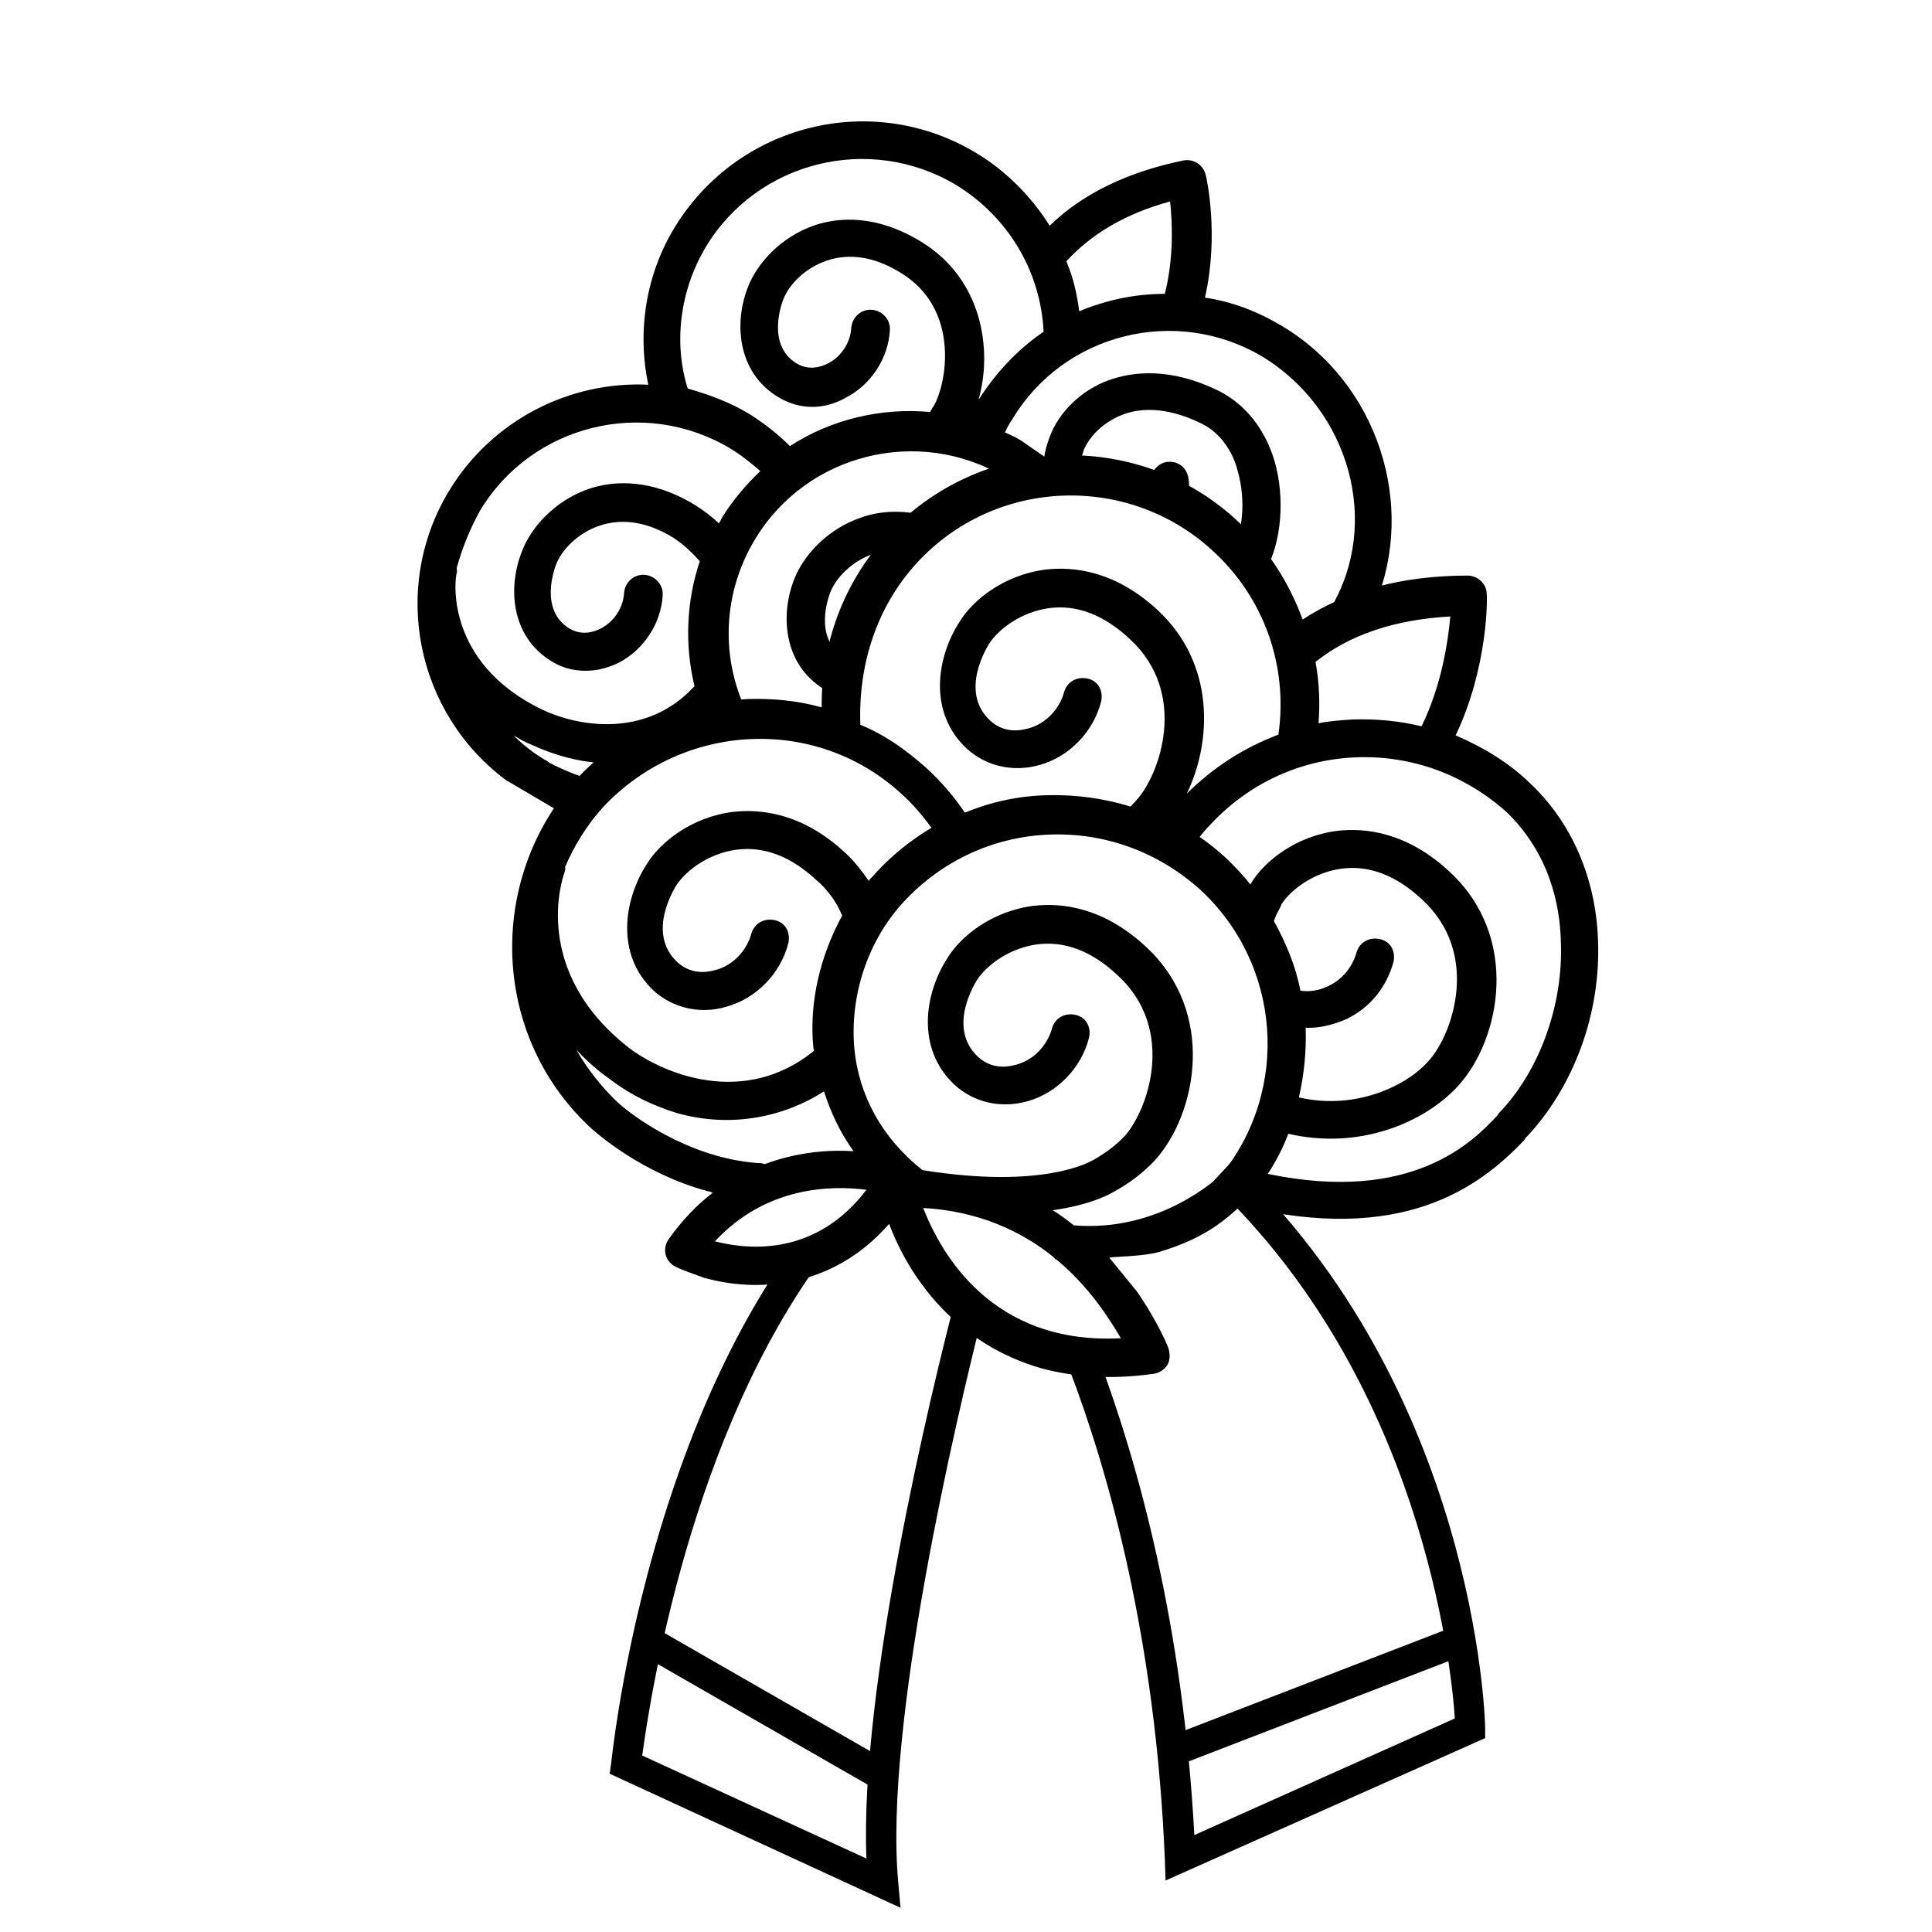 <?xml version="1.0" encoding="utf-8"?>
<!-- Generator: Adobe Illustrator 25.4.8, SVG Export Plug-In . SVG Version: 6.00 Build 0)  -->
<svg version="1.1" id="Ebene_1" xmlns="http://www.w3.org/2000/svg" xmlns:xlink="http://www.w3.org/1999/xlink" x="0px" y="0px"
	 viewBox="0 0 255.1 255.1" style="enable-background:new 0 0 255.1 255.1;" xml:space="preserve">
<g id="Ebene_2_00000171699446510365597080000008276657303539691670_">
</g>
<g>
	<g>
		<path d="M145.2,179.7c5,13.4,11,34.7,12.5,62.6l34.4-15.4c-0.5-7.4-4.5-44.7-32.1-70.7l2.7-2.9c31.9,30.1,33.4,73.1,33.4,74.9v1.3
			l-42.2,18.8l-0.1-2.9c-1.2-28.9-7.4-51-12.6-64.6L145.2,179.7z"/>
		<path d="M140.5,178.5"/>
	</g>
	<g>
		<rect x="153.5" y="221.8" transform="matrix(0.933 -0.36 0.36 0.933 -68.957 77.705)" width="40.8" height="4"/>
	</g>
</g>
<g>
	<g>
		<path d="M108.9,165.7c-17.8,23.7-23.1,58.7-24.1,66.1l29.6,13.6c-0.9-22.7,8.6-61.8,11.7-73.7l3.6,2c-3.4,13.5-13,54.1-11.1,74.8
			l0.3,3.4l-38.4-17.7l0.2-1.4c0.2-1.7,4.1-39.2,22.8-66.5L108.9,165.7z"/>
	</g>
	<g>
		<rect x="98.7" y="207.1" transform="matrix(0.498 -0.867 0.867 0.498 -144.866 200.436)" width="4" height="36.5"/>
	</g>
</g>
<g>
	<path d="M111.4,86.7c-4.1-2.5-1.9-8.1-1.8-8.4c0.7-1.9,2.8-4.2,5.8-5.2c1.5-0.5,3-0.6,4.6-0.4l3.6-4.2c-4.1-1.4-7.5-1-9.8-0.2
		c-4.8,1.6-7.8,5.3-8.9,8.1c-1.9,4.7-1.5,11.3,3.9,14.6L111.4,86.7z M142.1,64.4l0.4-2.5c0.1-1.1,0.5-2.1,0.6-2.5
		c0.7-1.6,2.3-3.5,5-4.6c3-1.2,6.7-0.8,10.7,1.2c2.7,1.4,4.1,4.1,4.6,6.1c1.2,4.1,0.6,8.5-0.7,10.4l4.4,2.8
		c2.1-3.6,2.6-9.5,1.2-14.4c-1.3-4.3-3.8-7.4-7.2-9.2c-6.6-3.3-11.6-2.6-14.7-1.5c-3.6,1.3-6.6,4.2-7.8,7.5
		c-0.3,0.8-0.6,1.7-0.7,2.6c-0.9-0.6-1.7-1.2-2.6-1.8c-0.8-0.6-1.7-1-2.6-1.4c0.3-0.7,0.6-1.2,1-1.8c6.8-11.3,21.6-15,33-8.2
		c11.5,7,15.7,22,9,33.2l-0.1,0.2l6-0.8c5.4-13,0.4-29.1-12.4-36.7c-3.2-1.9-6.6-3.2-10.1-3.7c1.9-8.3,0.2-15.9,0.1-16.2
		c-0.3-1.3-1.6-2.2-3-1.9c-7.3,1.5-13.3,4.4-17.6,8.6c-2.4-3.8-5.7-7.2-9.7-9.6c-13.8-8.3-31.5-3.8-39.8,9.8
		c-3.8,6.2-5,13.7-3.5,20.8c-10.3-0.5-20.6,4.6-26.3,14c-7.8,12.9-4.3,29.4,7.5,38.2l6.8,4c0,0,10.8-3.2,7.2-3.5
		c-3.6-0.3-8.3-2.8-8.3-2.8c-0.2-0.2-0.4-0.3-0.6-0.4c-1.5-0.9-2.9-2-4.1-3.2c0.7,0.4,1.5,0.9,2.3,1.2c5.2,2.4,10.2,3,14.6,2.1
		c3.7-0.7,7-2.4,9.5-4.5c0.2,0.5,0.5,0.9,0.7,1.4l4.5-1.8c-4.3-7.4-4.3-16.7,0.3-24.3c6.8-11.3,21.6-15,33-8.2L142.1,64.4z
		 M156.4,67.6c0,0,0.9-2.6,0.5-4.6c-0.3-1.4-1.5-2.2-2.9-2l0,0c-1.4,0.3-2.2,1.6-2,2.9L156.4,67.6z M154.5,26.6
		c0.3,2.8,0.5,7.5-0.7,12.2c-3.9,0-7.7,0.8-11.3,2.3c-0.3-2.3-0.8-4.5-1.7-6.6C144.1,30.9,148.6,28.2,154.5,26.6z M93.2,32.6
		c6.8-11.3,21.6-15,33-8.2c6.9,4.2,11.2,11.4,11.6,19.4c-3.4,2.3-6.3,5.4-8.6,9c1.9-6.6,0.5-16-7.6-20.9c-5.9-3.6-10.8-3.2-13.9-2.2
		c-4.8,1.6-7.8,5.3-8.9,8.1c-1.9,4.7-1.5,11.3,3.9,14.6c2.8,1.7,6,1.8,9,0.1c3.3-1.7,5.6-5.2,5.8-8.9c0.1-1.4-1-2.6-2.4-2.7
		s-2.6,1-2.7,2.4c-0.1,1.9-1.3,3.8-3.1,4.7c-0.8,0.4-2.4,1-4.1,0c-4.1-2.5-1.9-8.1-1.8-8.4c0.7-1.9,2.8-4.2,5.8-5.2
		c3-1,6.3-0.5,9.7,1.6c7.8,4.7,6.2,14.4,4.4,17.6c-0.2,0.2-0.3,0.5-0.5,0.8c-6.5-0.6-13.1,1-18.5,4.5c-1.6-1.6-3.4-3-5.3-4.2
		c-2.6-1.6-5.4-2.6-8.2-3.4C88.9,45.2,89.8,38.3,93.2,32.6L93.2,32.6z M63.4,67.4c6.8-11.3,21.6-15,33-8.2c1.5,0.9,2.7,1.9,4,3
		c-1.9,1.8-3.7,3.9-5.1,6.2c-0.1,0.2-0.2,0.5-0.4,0.7c-0.9-0.9-2-1.7-3.1-2.4c-5.9-3.6-10.8-3.2-13.9-2.2c-4.8,1.6-7.8,5.3-8.9,8.1
		C67,77.4,67.4,84,72.8,87.3c1.9,1.2,4.1,1.5,6.3,1.1c0.9-0.2,1.8-0.5,2.6-0.9c3.3-1.7,5.6-5.2,5.8-8.9c0.1-1.4-1-2.6-2.4-2.7
		s-2.6,1-2.7,2.4c-0.1,1.9-1.3,3.8-3.1,4.7c-0.8,0.4-2.4,1-4.1,0c-4.1-2.5-1.9-8.1-1.8-8.4c0.7-1.9,2.8-4.2,5.8-5.2
		c3-1,6.3-0.5,9.7,1.6c1.4,0.9,2.5,2,3.5,3.1c-1.8,5.4-2,11.1-0.7,16.5c-6.4,7-15.5,5.3-20.1,3.1c-13.1-6.3-11.5-17.6-11.3-18
		c0.1-0.3,0-0.5,0-0.7C61,72.5,62,69.9,63.4,67.4L63.4,67.4z"/>
</g>
<path d="M153.7,165.1c5.5-1.7,8.3-4.2,10.1-5.9c21.3,5.2,31.5-2.4,37.4-8.6l0.2-0.3c6.4-6.7,10-16.5,9.6-26.2
	c-0.3-8.2-3.5-15.6-9.1-20.8c-2.8-2.7-6.2-4.7-9.7-6.2c4.3-9,4.2-18.3,4.1-18.7c0-1.3-1.2-2.4-2.5-2.4c-8.7,0-16,2-21.8,5.8
	c-1.8-4.9-4.7-9.5-8.7-13.1c-13.2-12.2-34-11.3-46.2,2c-5.7,6.2-8.7,14.3-8.6,22.7c-3.2-0.9-6.5-1.2-9.8-1.1
	C89.9,92.9,81.9,96.6,76,103c-11.9,13.4-11.1,34.1,2.3,46.2c0.4,0.3,6.3,5.7,15.2,8.1c0.2,0,0.4,0.1,0.6,0.2c-2.1,1.6-4,3.6-5.8,6.1
	c-0.4,0.6-0.6,1.3-0.4,2.1c0.2,0.7,0.7,1.3,1.4,1.6c1,0.5,2.3,0.9,3.6,1.4c6.7,1.9,16.8,1.7,24.5-7.1c2.7,7.2,8.9,15.9,20.2,19.1
	c4.2,1.1,9,1.5,14.7,0.7c0.7-0.1,1.4-0.5,1.8-1.1c0.4-0.6,0.4-1.5,0.2-2.2c0-0.1-1.3-3.4-4.2-7.6l-3.6-4.4
	C146.2,165.9,151.4,166,153.7,165.1z M141.8,161.8c-0.9-0.7-1.8-1.4-2.8-2c4.9-0.7,7.3-2,8-2.4c2.2-1.2,4-2.6,5.5-4.2
	c5.5-6.1,8.2-19.5-1.2-28.2c-5.7-5.3-11.2-5.8-14.8-5.4c-5.6,0.7-9.7,4.1-11.4,6.9c-3.1,4.8-4.1,12,0.9,16.7
	c2.6,2.4,6.2,3.2,9.7,2.2c3.9-1.1,7.1-4.4,8.1-8.4c0.3-1.4-0.4-2.7-1.8-3l0,0c-1.4-0.3-2.7,0.4-3.1,1.8c-0.6,2.2-2.4,4.2-4.8,4.8
	c-1.1,0.3-3.1,0.6-4.9-1c-4.3-3.9-0.3-10-0.2-10.2c1.3-2,4.3-4.2,7.9-4.7c3.7-0.5,7.3,0.9,10.7,4.1c7.8,7.2,3.9,17.9,0.9,21.2
	c-1.1,1.2-2.6,2.3-4.2,3.2c-0.1,0-0.1,0.1-0.2,0.1c-0.1,0-6.2,3.8-22.3,1.2c-5.3-4.2-8.4-9.8-9-16.1c-0.6-7,1.8-14.2,6.5-19.3
	c5-5.4,11.8-8.6,19.2-8.9c7.4-0.3,14.4,2.3,19.9,7.2c10.8,9.9,12,26.5,2.8,37.8C160.5,155.7,153.1,162.7,141.8,161.8L141.8,161.8z
	 M171.5,144.9c0.7-3,1-6.1,0.9-9.2c1.8,0.1,3.6-0.4,5.3-1.1c3.2-1.5,5.4-4.3,6.3-7.6c0.3-1.4-0.4-2.7-1.8-3l0,0
	c-1.4-0.3-2.7,0.4-3.1,1.8c-0.5,1.8-1.8,3.5-3.7,4.4c-1.2,0.6-2.6,0.8-3.7,0.6c-0.6-3.2-1.9-6.3-3.5-9.2c0.4-1.1,0.9-1.8,1-2.2
	c1.3-2,4.3-4.2,7.9-4.7c3.7-0.5,7.3,0.9,10.7,4.1c7.8,7.2,3.9,17.9,0.9,21.2C186.1,143.1,179.3,146.7,171.5,144.9L171.5,144.9z
	 M206.1,124.5c0.3,8.2-2.8,16.9-8.2,22.5l-0.2,0.3c-3.1,3.3-11.1,11.7-30.3,7.7c1.1-1.7,2-3.4,2.7-5.3c9.4,2.2,18.1-1.5,22.5-6.4
	c5.5-6.1,8.2-19.5-1.2-28.2c-5.7-5.3-11.2-5.8-14.8-5.4c-5.6,0.7-9.7,4.1-11.4,6.9c0,0.1-0.1,0.1-0.1,0.2c-0.9-1.2-2-2.3-3.1-3.4
	c-1.2-1.1-2.3-2-3.6-2.9c0.4-0.5,0.9-1.1,1.4-1.6c5-5.4,11.8-8.6,19.2-8.9s14.4,2.3,19.9,7.2C204.6,112.7,206,119.5,206.1,124.5
	L206.1,124.5z M191.5,81.4c-0.3,3.2-1.1,9-3.8,14.5c-2.9-0.7-5.9-1-9.1-0.9c-1.5,0.1-3.1,0.2-4.5,0.5c0.2-2.7,0.1-5.4-0.4-8.1
	C178.2,83.8,184.2,81.8,191.5,81.4z M121,74.4c10.3-11.3,27.9-12,39.1-1.7c6.8,6.2,10,15.2,8.7,24.3c-4.5,1.7-8.6,4.3-12.1,7.8
	c3.3-6.8,3.8-17.1-3.8-24.2c-5.7-5.3-11.2-5.8-14.8-5.4c-5.6,0.7-9.7,4.1-11.4,6.9c-3.1,4.8-4.1,12,0.9,16.7
	c2.6,2.4,6.2,3.2,9.7,2.2c3.9-1.1,7.1-4.4,8.1-8.4c0.3-1.4-0.4-2.7-1.8-3l0,0c-1.4-0.3-2.7,0.4-3.1,1.8c-0.6,2.2-2.4,4.2-4.8,4.8
	c-1.1,0.3-3.1,0.6-4.9-1c-4.3-3.9-0.3-10-0.2-10.2c1.3-2,4.3-4.2,7.9-4.7c3.7-0.5,7.3,0.9,10.7,4.1c7.8,7.2,3.9,17.9,0.9,21.2
	c-0.2,0.3-0.6,0.6-0.8,0.9c-3.6-1.1-7.3-1.6-11.1-1.5c-3.8,0.1-7.4,0.9-10.8,2.3c-1.5-2.2-3.2-4.2-5.2-6c-2.6-2.3-5.4-4.3-8.6-5.6
	C113.3,87.7,115.8,80.1,121,74.4L121,74.4z M119,104.8c1.5,1.3,2.8,2.9,4,4.5c-2.7,1.6-5.2,3.6-7.4,6c-0.3,0.4-0.6,0.6-0.9,1
	c-0.9-1.3-1.9-2.6-3.1-3.7c-5.7-5.3-11.2-5.8-14.8-5.4c-5.6,0.7-9.7,4.1-11.4,6.9c-3.1,4.8-4.1,12,0.9,16.7c1.2,1.1,2.6,1.8,4,2.2
	c1.8,0.5,3.8,0.5,5.7-0.1c3.9-1.1,7.1-4.4,8.1-8.4c0.3-1.4-0.4-2.7-1.8-3l0,0c-1.4-0.3-2.7,0.4-3.1,1.8c-0.6,2.2-2.4,4.2-4.8,4.8
	c-1.1,0.3-3.1,0.6-4.9-1c-4.3-3.9-0.3-10-0.2-10.2c1.3-2,4.3-4.2,7.9-4.7c3.7-0.5,7.3,0.9,10.7,4.1c1.5,1.3,2.6,2.9,3.3,4.6
	c-2.9,5.3-4.4,11.5-3.8,17.5c0,0.1,0.1,0.2,0.1,0.3c-0.1,0.1-0.1,0.1-0.2,0.2c-9.1,7.2-19.5,3-24.2-0.5
	c-13.1-10.2-8.8-22.5-8.6-23.1c0.1-0.3,0.2-0.6,0.1-0.8c1.2-2.8,2.9-5.6,5.1-8C90.3,95.3,107.8,94.5,119,104.8L119,104.8z
	 M81.6,145.6c-2.2-2.1-4.1-4.5-5.5-7c1.2,1.3,2.6,2.6,4.3,3.8c3,2.3,6.1,3.7,9.1,4.6c7.2,2,14.2,0.4,19.3-2.9
	c0.9,2.8,2.1,5.4,3.9,7.9c-3.3-0.2-7.4,0.1-11.7,1.7c-0.1,0-0.2,0-0.4-0.1C92.1,153.2,84.5,148.2,81.6,145.6L81.6,145.6z
	 M94.4,163.9c6.8-7.3,15.4-7.4,20-6.8C107.8,165.8,99,165.1,94.4,163.9z M121.9,159.5c7.3,0.4,13,3.1,17.1,6.4
	c0.2,0.2,0.4,0.4,0.6,0.5c4.2,3.5,6.8,7.6,8.4,10.3C130.9,177.6,124.2,165.4,121.9,159.5L121.9,159.5z"/>
</svg>
